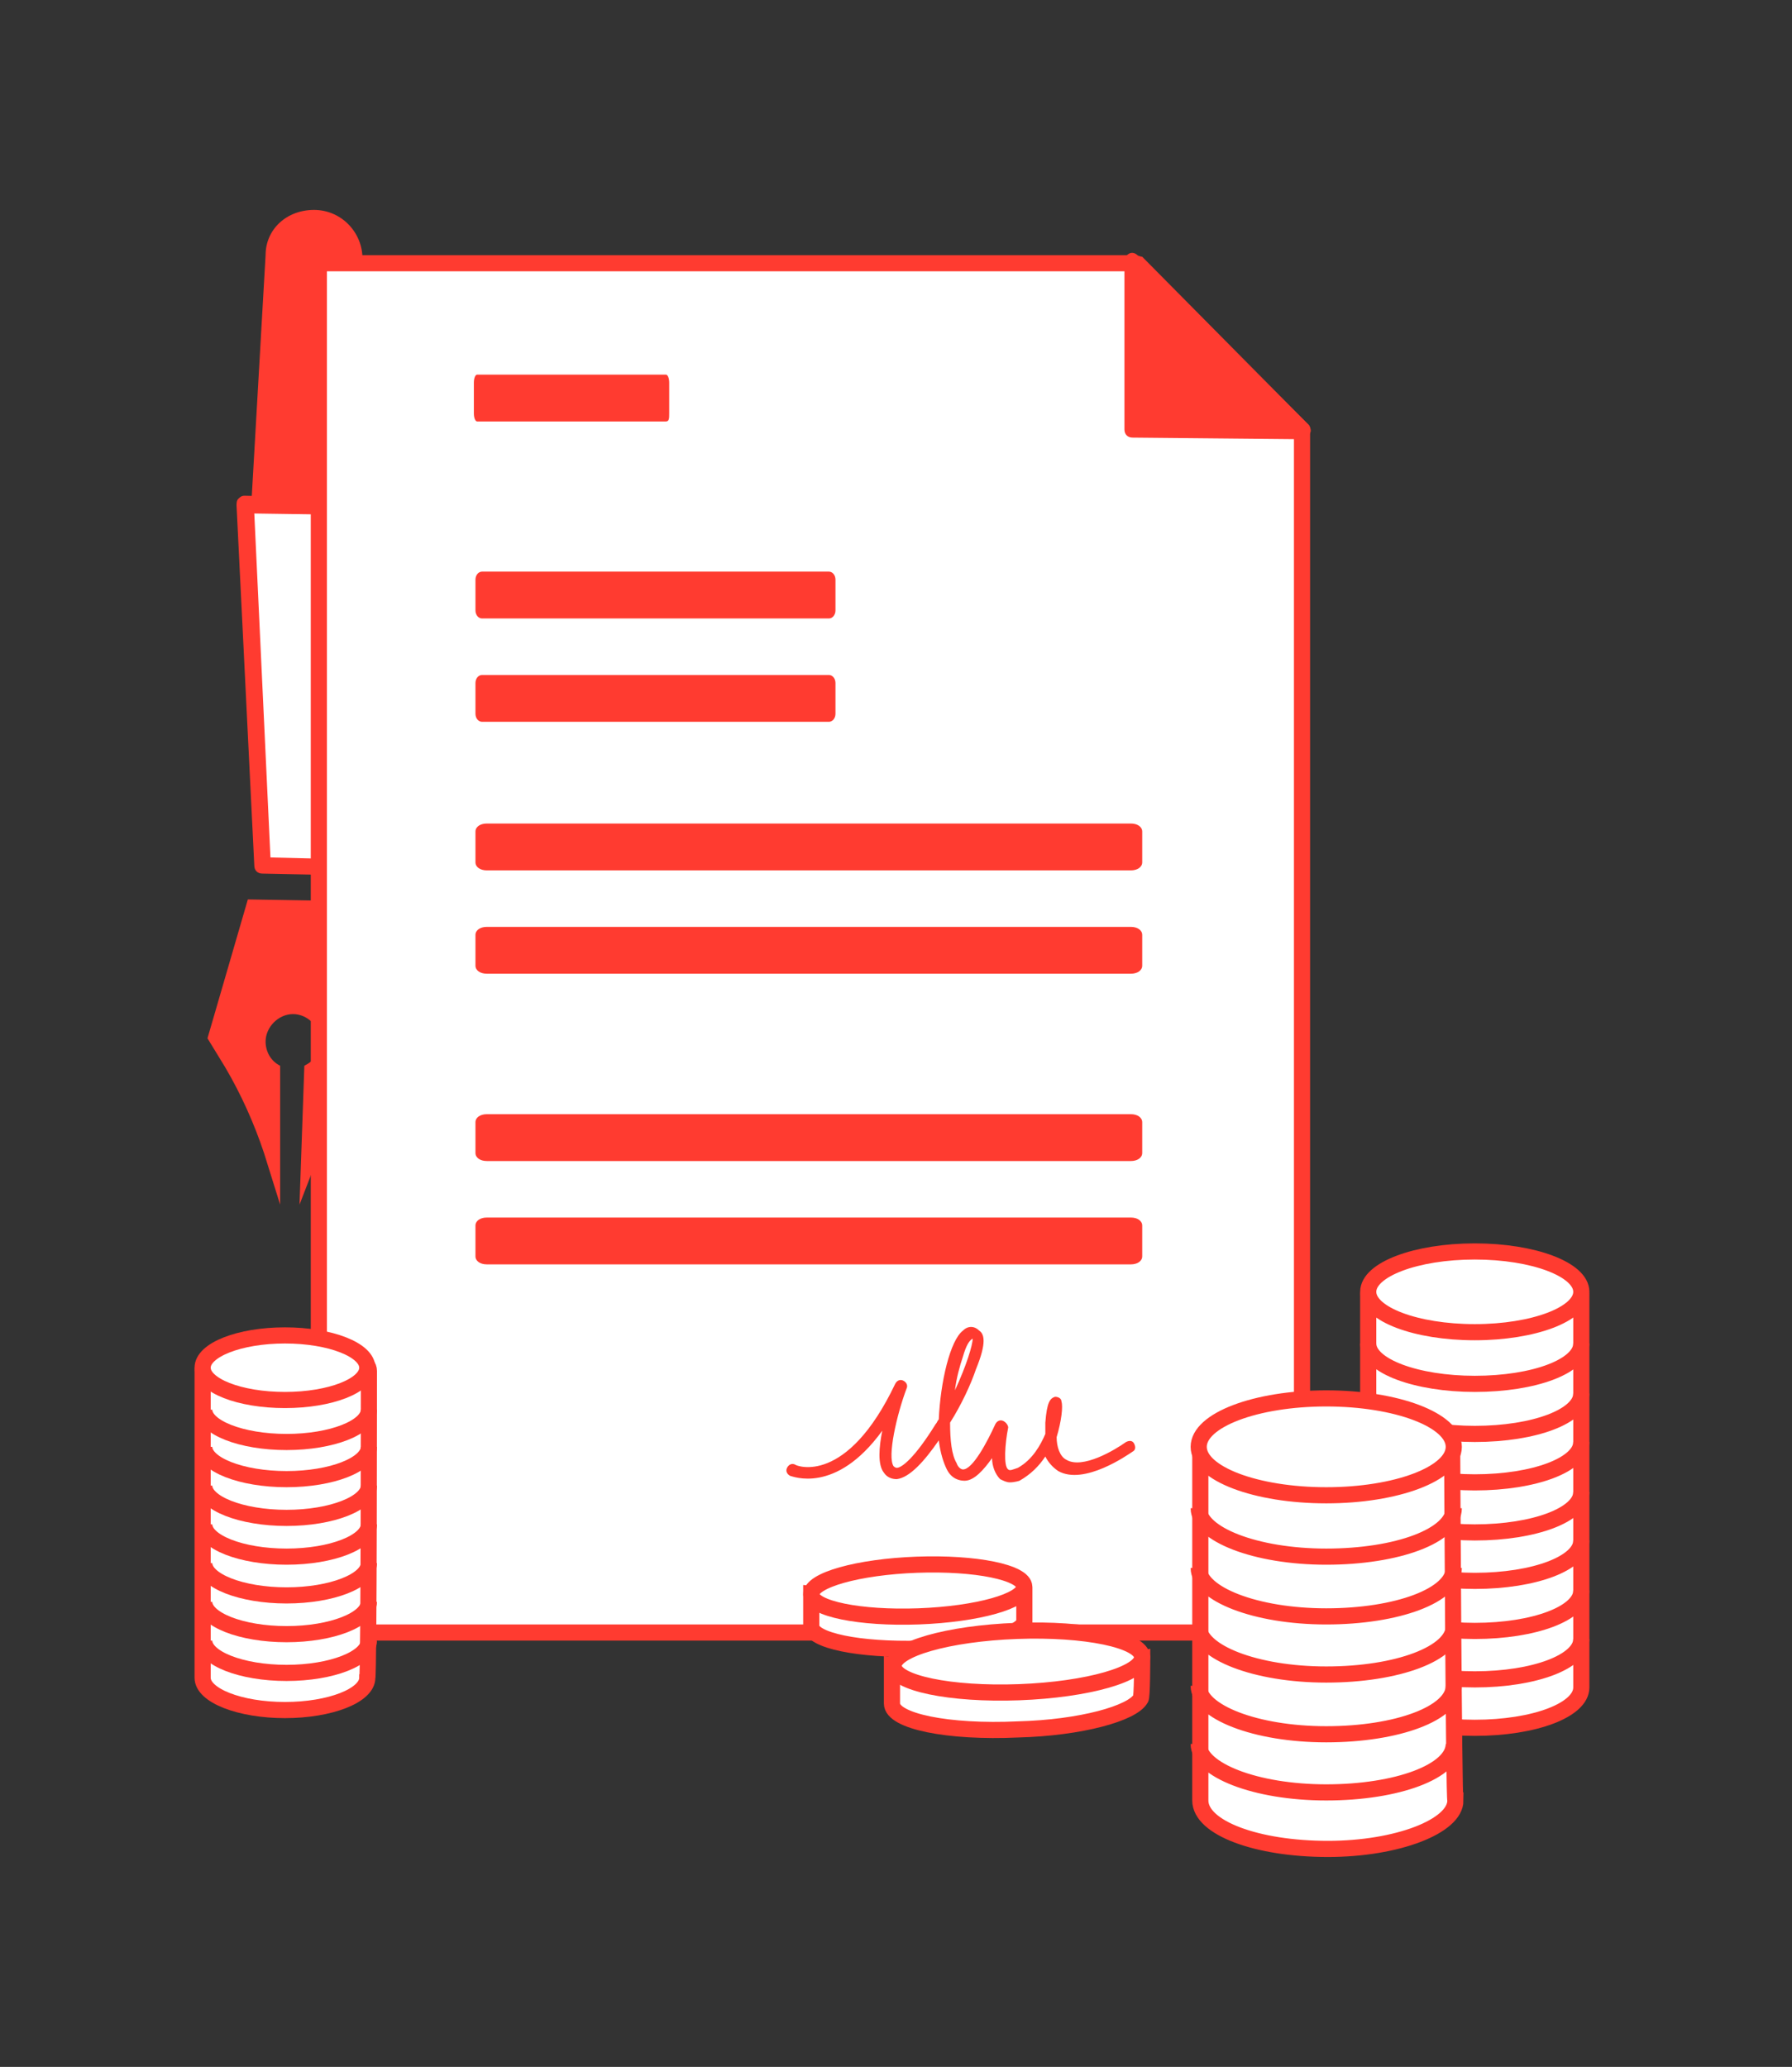 <svg width="111" height="128" viewBox="0 0 111 128" fill="none" xmlns="http://www.w3.org/2000/svg">
<rect x="0" y="0" width="111" height="128" fill="#333333" stroke="none"/>
<g clip-path="url(#clip0_365_13528)">
<path d="M23.152 31.4L15.152 31.3L16.252 53.6L21.152 53.7L23.152 31.4Z" fill="white"/>
<path d="M21.152 54.2L16.252 54.1C15.952 54.1 15.752 53.9 15.752 53.6L14.652 31.3C14.652 31.2 14.652 31 14.752 30.9C14.852 30.8 14.952 30.7 15.152 30.7L23.152 30.9C23.252 30.9 23.452 31 23.552 31.1C23.652 31.2 23.652 31.3 23.652 31.5L21.652 53.8C21.652 54 21.452 54.2 21.152 54.2ZM16.752 53.1L20.752 53.2L22.652 31.9L15.752 31.8L16.752 53.1Z" fill="#FF3B30"/>
<path d="M19.451 13C17.751 13 16.451 14.2 16.451 15.8L15.551 31.5L22.751 31.6L22.451 16C22.451 14.4 21.151 13 19.451 13Z" fill="#FF3B30"/>
<path d="M24.551 46C24.251 46 24.051 45.8 24.051 45.5C24.051 45.3 24.551 23.9 24.551 20.5C24.551 19.5 24.251 18.8 23.851 18.4C23.351 18 22.651 18.1 22.651 18.1C22.351 18.2 22.151 18 22.051 17.7C21.951 17.4 22.151 17.2 22.451 17.1C22.451 17.1 23.551 16.9 24.451 17.6C25.151 18.2 25.551 19.1 25.551 20.5C25.651 23.8 25.051 45.3 25.051 45.5C25.051 45.8 24.851 46 24.551 46Z" fill="#FF3B30"/>
<path d="M21.352 55.8L15.352 55.7L12.852 64.3L13.952 66.1C14.952 67.8 15.752 69.6 16.352 71.4L17.352 74.6V66C16.752 65.7 16.452 65.1 16.452 64.5C16.452 63.6 17.252 62.8 18.152 62.8C19.052 62.8 19.852 63.6 19.852 64.5C19.852 65.2 19.452 65.7 18.852 66L18.552 74.6L19.752 71.5C20.452 69.7 21.352 67.9 22.352 66.3L23.452 64.6L21.352 55.8Z" fill="#FF3B30"/>
<path d="M80.65 101.1H19.75V16.3H70.35L80.65 26.6V101.1Z" fill="white"/>
<path d="M80.65 101.6H19.75C19.45 101.6 19.25 101.4 19.25 101.1V16.3C19.25 16 19.45 15.8 19.75 15.8H70.35C70.45 15.8 70.65 15.9 70.75 15.9L81.05 26.3C81.15 26.4 81.15 26.5 81.15 26.7V101.2C81.15 101.4 80.95 101.6 80.65 101.6ZM20.25 100.6H80.15V26.8L70.15 16.8H20.25V100.6Z" fill="#FF3B30"/>
<path d="M70.25 26.6V16.2L80.65 26.7L70.25 26.6Z" fill="#FF3B30"/>
<path d="M80.65 27.2L70.15 27.1C69.85 27.1 69.65 26.9 69.65 26.6V16.2C69.65 16 69.75 15.8 69.95 15.7C70.15 15.6 70.35 15.7 70.45 15.8L81.05 26.3C81.15 26.4 81.25 26.7 81.15 26.8C81.05 27.1 80.95 27.2 80.65 27.2ZM70.75 26.1H79.45L70.75 17.4V26.1Z" fill="#FF3B30"/>
<path d="M62.55 91.8C62.35 91.8 62.15 91.7 61.95 91.6C61.65 91.3 61.45 90.8 61.45 90.3C60.95 91 60.35 91.7 59.75 91.7C59.45 91.7 58.95 91.6 58.65 91C58.45 90.6 58.25 90 58.15 89.2C57.25 90.5 56.35 91.5 55.55 91.6C55.25 91.6 54.95 91.5 54.75 91.2C54.35 90.7 54.45 89.6 54.65 88.6C51.75 92.6 49.05 91.4 48.95 91.4C48.75 91.3 48.65 91.1 48.75 90.9C48.85 90.7 49.05 90.6 49.25 90.7C49.35 90.8 52.45 92 55.45 85.7C55.55 85.5 55.75 85.4 55.95 85.5C56.15 85.6 56.25 85.8 56.15 86C55.55 87.6 54.95 90.2 55.35 90.8C55.35 90.8 55.45 90.9 55.55 90.9C55.85 90.9 56.65 90.3 57.95 88.2C58.05 88.1 58.05 88 58.15 87.9C58.25 85.6 58.85 83 59.65 82.4C59.95 82.1 60.35 82.1 60.65 82.4C60.95 82.6 61.15 83.1 60.45 84.8C60.15 85.7 59.55 87 58.85 88.1C58.85 89.2 58.95 90.1 59.25 90.6C59.35 90.9 59.55 91 59.65 91C60.25 91 61.15 89.3 61.65 88.2C61.75 88 61.95 87.9 62.15 88C62.35 88.1 62.45 88.3 62.45 88.4C62.25 89.4 62.15 90.8 62.45 91C62.55 91.1 62.75 91 63.05 90.9C63.95 90.4 64.45 89.5 64.75 88.8C64.75 88.6 64.75 88.3 64.75 88.1C64.85 86.8 65.05 86.6 65.35 86.5C65.55 86.5 65.75 86.6 65.75 86.8C65.85 87.1 65.75 88 65.45 89C65.45 89.6 65.65 90.2 66.05 90.4C67.05 91 69.05 89.8 69.75 89.3C69.95 89.2 70.15 89.2 70.25 89.4C70.35 89.6 70.35 89.8 70.15 89.9C69.85 90.1 67.15 92 65.55 91.1C65.25 90.9 64.95 90.6 64.75 90.2C64.35 90.8 63.85 91.3 63.15 91.7C63.15 91.7 62.85 91.8 62.55 91.8ZM60.25 82.9C60.05 83 59.85 83.3 59.65 84C59.45 84.6 59.25 85.3 59.15 86.1C59.85 84.6 60.25 83.3 60.25 82.9Z" fill="#FF3B30"/>
<path d="M51.352 42.3H29.852V44.2H51.352V42.3Z" fill="#FF3B30"/>
<path d="M51.351 44.7H29.851C29.651 44.7 29.451 44.5 29.451 44.2V42.3C29.451 42 29.651 41.8 29.851 41.8H51.351C51.551 41.8 51.751 42 51.751 42.3V44.2C51.751 44.5 51.551 44.7 51.351 44.7ZM30.251 43.7H50.951V42.8H30.251V43.7Z" fill="#FF3B30"/>
<path d="M51.352 35.9H29.852V37.8H51.352V35.9Z" fill="#FF3B30"/>
<path d="M51.351 38.3H29.851C29.651 38.3 29.451 38.1 29.451 37.8V35.9C29.451 35.6 29.651 35.4 29.851 35.4H51.351C51.551 35.4 51.751 35.6 51.751 35.9V37.8C51.751 38.1 51.551 38.3 51.351 38.3ZM30.251 37.3H50.951V36.4H30.251V37.3Z" fill="#FF3B30"/>
<path d="M22.851 84.9C22.851 84.6 22.651 84.4 22.351 84.4H13.051C12.751 84.4 12.551 84.6 12.551 84.9C12.551 84.9 12.551 103.8 12.551 103.9C12.551 105 14.851 105.9 17.651 105.9C20.451 105.9 22.751 105 22.751 103.9C22.851 103.8 22.851 84.9 22.851 84.9Z" fill="white" stroke="#FF3B30"/>
<path d="M22.85 87.3C22.85 88.4 20.55 89.3 17.75 89.3C14.95 89.3 12.65 88.4 12.65 87.3" stroke="#FF3B30"/>
<path d="M22.85 89.6C22.85 90.7 20.55 91.6 17.75 91.6C14.95 91.6 12.65 90.7 12.65 89.6" stroke="#FF3B30"/>
<path d="M22.85 92C22.85 93.1 20.55 94 17.75 94C14.95 94 12.65 93.1 12.65 92" stroke="#FF3B30"/>
<path d="M22.85 94.4C22.85 95.5 20.55 96.4 17.75 96.4C14.95 96.4 12.65 95.5 12.65 94.4" stroke="#FF3B30"/>
<path d="M22.85 96.8C22.85 97.9 20.55 98.8 17.75 98.8C14.95 98.8 12.65 97.9 12.65 96.8" stroke="#FF3B30"/>
<path d="M22.85 99.2C22.85 100.3 20.55 101.2 17.75 101.2C14.95 101.2 12.65 100.3 12.65 99.2" stroke="#FF3B30"/>
<path d="M22.85 101.6C22.85 102.7 20.55 103.6 17.75 103.6C14.95 103.6 12.65 102.7 12.65 101.6" stroke="#FF3B30"/>
<path d="M17.651 86.7C20.467 86.7 22.751 85.805 22.751 84.7C22.751 83.596 20.467 82.7 17.651 82.7C14.834 82.7 12.551 83.596 12.551 84.7C12.551 85.805 14.834 86.7 17.651 86.7Z" fill="white" stroke="#FF3B30"/>
<path d="M97.95 80.2C97.95 79.9 97.65 79.6 97.35 79.6H85.35C85.05 79.6 84.75 79.9 84.75 80.2V104.5C84.75 105.9 87.65 107 91.35 107C95.05 107 97.95 105.9 97.95 104.5C97.95 104.4 97.95 80.2 97.95 80.2Z" fill="white" stroke="#FF3B30"/>
<path d="M97.95 83.2C97.95 84.6 95.05 85.7 91.35 85.7C87.75 85.7 84.75 84.6 84.75 83.2" stroke="#FF3B30"/>
<path d="M97.95 86.3C97.95 87.7 95.05 88.8 91.35 88.8C87.75 88.8 84.75 87.7 84.75 86.3" stroke="#FF3B30"/>
<path d="M97.95 89.3C97.95 90.7 95.05 91.8 91.35 91.8C87.75 91.8 84.75 90.7 84.75 89.3" stroke="#FF3B30"/>
<path d="M97.95 92.4C97.95 93.8 95.05 94.9 91.35 94.9C87.75 94.9 84.75 93.8 84.75 92.4" stroke="#FF3B30"/>
<path d="M97.95 95.4C97.95 96.8 95.05 97.9 91.35 97.9C87.75 97.9 84.75 96.8 84.75 95.4" stroke="#FF3B30"/>
<path d="M97.95 98.5C97.95 99.9 95.05 101 91.35 101C87.75 101 84.75 99.9 84.75 98.5" stroke="#FF3B30"/>
<path d="M97.95 101.5C97.95 102.9 95.05 104 91.35 104C87.75 104 84.75 102.9 84.75 101.5" stroke="#FF3B30"/>
<path d="M91.35 82.5C94.995 82.5 97.95 81.381 97.95 80C97.95 78.619 94.995 77.5 91.35 77.5C87.705 77.5 84.75 78.619 84.75 80C84.75 81.381 87.705 82.5 91.35 82.5Z" fill="white" stroke="#FF3B30"/>
<path d="M63.45 98.4C63.45 98.4 63.45 98.3 63.45 98.4L60.15 99C59.15 99 55.55 99.1 54.85 99.1L50.25 98.7V100.7C50.25 101.6 53.25 102.2 56.95 102.1C60.25 102 63.05 101.3 63.45 100.5C63.45 100.5 63.45 98.4 63.45 98.4Z" fill="white" stroke="#FF3B30"/>
<path d="M56.908 100.098C60.551 99.964 63.477 99.139 63.445 98.256C63.412 97.373 60.433 96.766 56.791 96.9C53.148 97.034 50.222 97.859 50.254 98.742C50.287 99.625 53.266 100.232 56.908 100.098Z" fill="white" stroke="#FF3B30"/>
<path d="M70.75 102.7L66.75 103.4C65.65 103.4 61.35 103.5 60.55 103.5L55.25 103.1V105.5C55.25 106.6 58.75 107.3 63.05 107.1C66.95 107 70.15 106.1 70.65 105.2C70.75 105.2 70.75 102.7 70.75 102.7Z" fill="white" stroke="#FF3B30"/>
<path d="M63.12 104.796C67.369 104.639 70.783 103.662 70.744 102.613C70.706 101.565 67.229 100.842 62.98 100.998C58.73 101.155 55.316 102.132 55.355 103.18C55.394 104.229 58.87 104.952 63.12 104.796Z" fill="white" stroke="#FF3B30"/>
<path d="M89.95 89.8C89.95 89.4 89.65 89.1 89.25 89.1H75.05C74.65 89.1 74.35 89.4 74.35 89.8V111.5C74.35 113.2 77.85 114.5 82.25 114.5C86.55 114.5 90.15 113.1 90.15 111.5C90.05 111.5 89.95 89.8 89.95 89.8Z" fill="white" stroke="#FF3B30"/>
<path d="M90.05 93.4C90.05 95.1 86.55 96.4 82.15 96.4C77.75 96.4 74.25 95 74.25 93.4" stroke="#FF3B30"/>
<path d="M90.05 97.1C90.05 98.8 86.55 100.1 82.15 100.1C77.75 100.1 74.25 98.7 74.25 97.1" stroke="#FF3B30"/>
<path d="M90.05 100.7C90.05 102.4 86.55 103.7 82.15 103.7C77.75 103.7 74.25 102.3 74.25 100.7" stroke="#FF3B30"/>
<path d="M90.05 104.4C90.05 106.1 86.55 107.4 82.15 107.4C77.75 107.4 74.25 106 74.25 104.4" stroke="#FF3B30"/>
<path d="M90.05 108C90.05 109.7 86.55 111 82.15 111C77.75 111 74.25 109.6 74.25 108" stroke="#FF3B30"/>
<path d="M82.15 92.6C86.513 92.6 90.05 91.257 90.05 89.6C90.05 87.943 86.513 86.6 82.15 86.6C77.787 86.6 74.25 87.943 74.25 89.6C74.25 91.257 77.787 92.6 82.15 92.6Z" fill="white" stroke="#FF3B30"/>
<path d="M70.05 75.9H30.15V77.8H70.05V75.9Z" fill="#FF3B30"/>
<path d="M70.051 78.3H30.151C29.751 78.3 29.451 78.1 29.451 77.8V75.9C29.451 75.6 29.751 75.4 30.151 75.4H70.051C70.451 75.4 70.751 75.6 70.751 75.9V77.8C70.751 78.1 70.451 78.3 70.051 78.3ZM30.851 77.3H69.351V76.4H30.851V77.3Z" fill="#FF3B30"/>
<path d="M70.05 69.5H30.15V71.4H70.05V69.5Z" fill="#FF3B30"/>
<path d="M70.051 71.9H30.151C29.751 71.9 29.451 71.7 29.451 71.4V69.5C29.451 69.2 29.751 69 30.151 69H70.051C70.451 69 70.751 69.2 70.751 69.5V71.4C70.751 71.7 70.451 71.9 70.051 71.9ZM30.851 70.9H69.351V70H30.851V70.9Z" fill="#FF3B30"/>
<path d="M70.05 57.9H30.15V59.8H70.05V57.9Z" fill="#FF3B30"/>
<path d="M70.051 60.3H30.151C29.751 60.3 29.451 60.1 29.451 59.8V57.9C29.451 57.6 29.751 57.4 30.151 57.4H70.051C70.451 57.4 70.751 57.6 70.751 57.9V59.8C70.751 60.1 70.451 60.3 70.051 60.3ZM30.851 59.3H69.351V58.4H30.851V59.3Z" fill="#FF3B30"/>
<path d="M70.05 51.5H30.15V53.4H70.05V51.5Z" fill="#FF3B30"/>
<path d="M70.051 53.9H30.151C29.751 53.9 29.451 53.7 29.451 53.4V51.5C29.451 51.2 29.751 51 30.151 51H70.051C70.451 51 70.751 51.2 70.751 51.5V53.4C70.751 53.7 70.451 53.9 70.051 53.9ZM30.851 52.9H69.351V52H30.851V52.9Z" fill="#FF3B30"/>
<path d="M41.251 23.7H29.551V25.6H41.251V23.7Z" fill="#FF3B30"/>
<path d="M41.252 26.1H29.552C29.452 26.1 29.352 25.9 29.352 25.6V23.7C29.352 23.4 29.452 23.2 29.552 23.2H41.252C41.352 23.2 41.452 23.4 41.452 23.7V25.6C41.452 25.9 41.452 26.1 41.252 26.1ZM29.752 25.1H41.052V24.2H29.752V25.1Z" fill="#FF3B30"/>
</g>
<defs>
<clipPath id="clip0_365_13528">
<rect width="86.4" height="104" fill="white" transform="translate(12.051 12)"/>
</clipPath>
</defs>
</svg>
